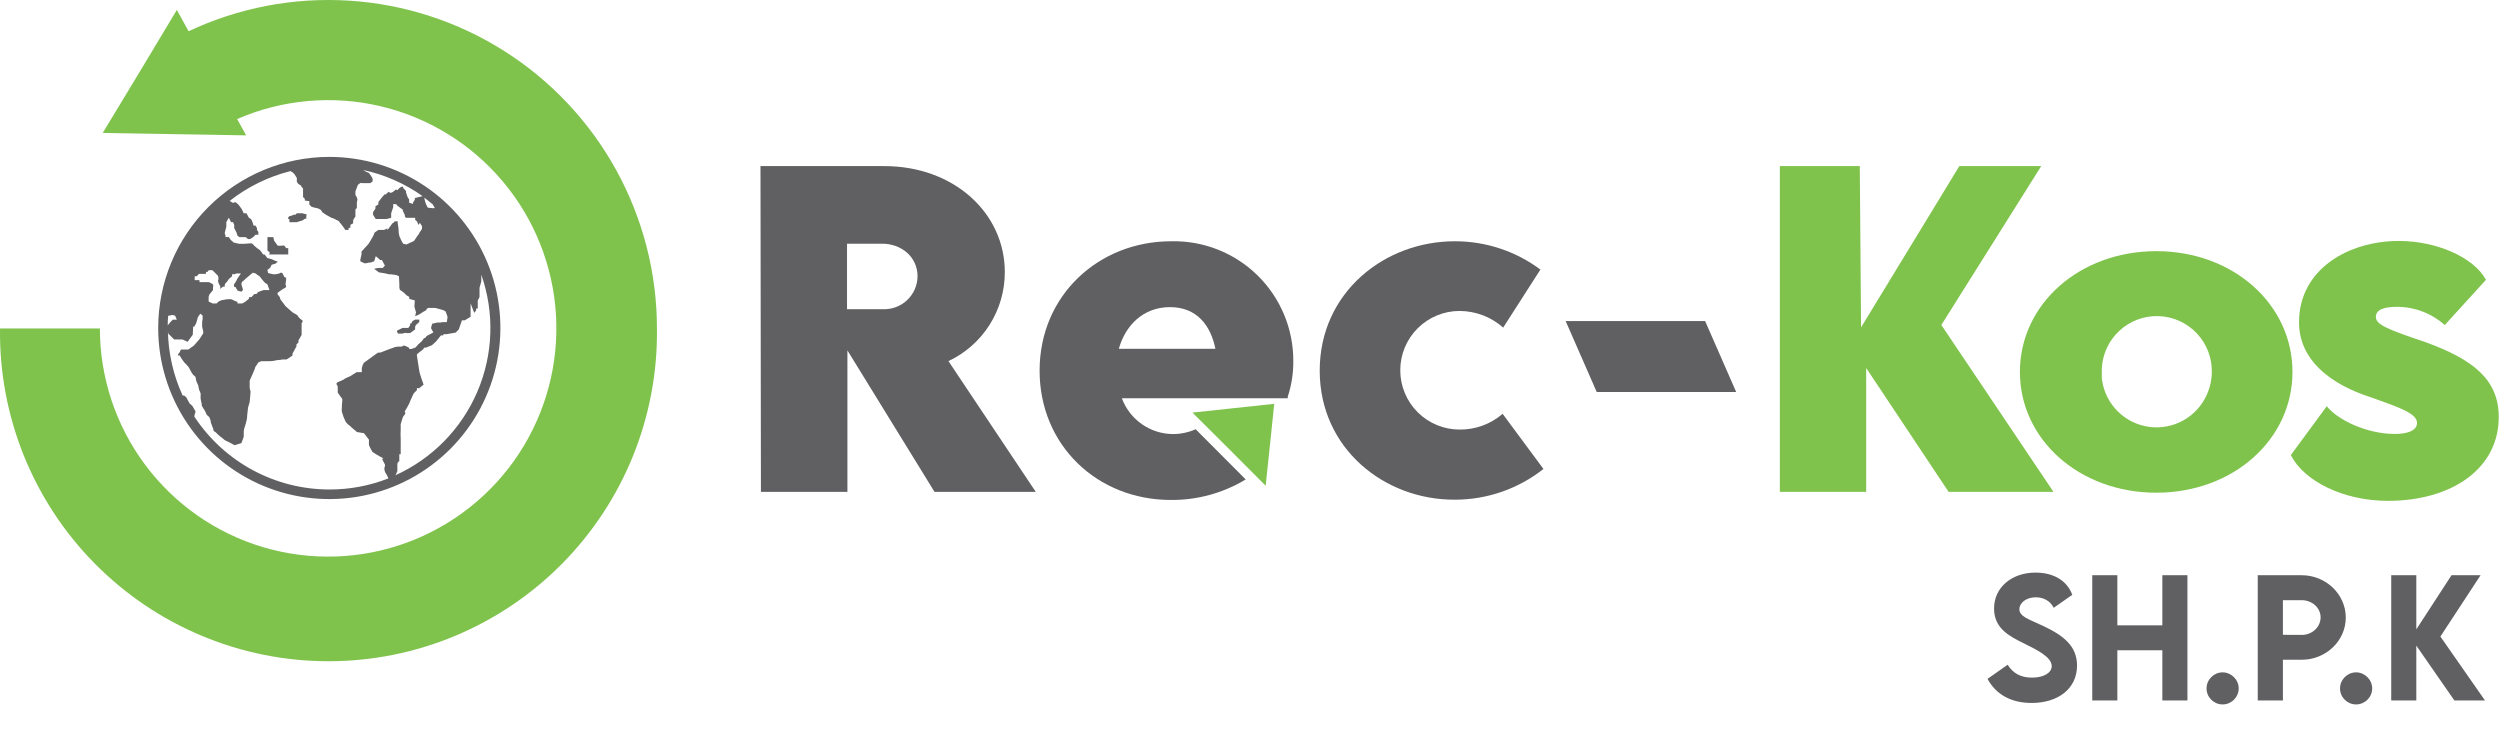<svg xmlns="http://www.w3.org/2000/svg" width="217" height="65" viewBox="0 0 217 65" fill="none"><path d="M57.024 28.513C57.073 32.288 56.371 36.035 54.961 39.537C53.55 43.039 51.458 46.227 48.805 48.913C46.153 51.6 42.993 53.734 39.51 55.19C36.027 56.646 32.289 57.396 28.513 57.396C24.738 57.396 21 56.646 17.516 55.19C14.033 53.734 10.873 51.6 8.221 48.913C5.568 46.227 3.476 43.039 2.065 39.537C0.655 36.035 -0.047 32.288 0.002 28.513H8.67C8.673 32.777 10.051 36.927 12.6 40.346C15.149 43.764 18.733 46.269 22.82 47.488C26.907 48.707 31.277 48.574 35.283 47.11C39.288 45.646 42.714 42.929 45.052 39.362C47.389 35.795 48.513 31.57 48.257 27.313C48.001 23.056 46.378 18.996 43.63 15.735C40.881 12.474 37.154 10.187 33.002 9.214C28.85 8.241 24.495 8.634 20.584 10.334L21.369 11.75L17.998 11.692L15.138 11.644L8.916 11.538L12.147 6.197L13.188 4.464L15.35 0.862L16.37 2.711C20.716 0.667 25.507 -0.246 30.3 0.056C35.092 0.359 39.731 1.866 43.785 4.439C47.84 7.012 51.179 10.567 53.493 14.774C55.808 18.982 57.022 23.706 57.024 28.508V28.513Z" fill="#7FC34D"></path><path d="M34.92 28.469L34.438 28.715L34.54 28.956H34.925L35.108 28.908C35.286 28.855 35.233 28.908 35.233 28.908H35.599L36.032 28.595V28.349L36.109 28.204L36.394 27.949V27.742H36.032L35.801 27.872L35.695 28.079H35.599V28.233L35.44 28.465H34.92V28.469Z" fill="#606062"></path><path d="M25.843 19.257L26.257 19.132L26.488 18.978H26.589V18.742C26.691 18.511 26.435 18.617 26.281 18.511H25.8C25.8 18.511 25.737 18.511 25.66 18.617C25.583 18.723 25.554 18.617 25.554 18.617L25.246 18.742H25.145L25.015 18.872V19.016H25.121V19.286H25.771L25.843 19.257Z" fill="#606062"></path><path d="M25.02 21.539H24.841L24.659 21.303L24.413 21.332H24.114L23.965 21.13L23.792 20.889L23.724 20.581H23.214V21.746L23.349 21.848C23.483 21.953 23.349 22.088 23.349 22.088H25.02V21.539Z" fill="#606062"></path><path d="M24.653 21.299C24.851 21.284 24.774 21.294 24.653 21.299Z" fill="#606062"></path><path d="M13.731 28.469C13.731 31.407 14.602 34.278 16.234 36.72C17.866 39.163 20.186 41.066 22.899 42.19C25.613 43.314 28.599 43.608 31.48 43.035C34.361 42.462 37.007 41.048 39.084 38.971C41.161 36.894 42.575 34.248 43.149 31.367C43.722 28.486 43.428 25.5 42.303 22.786C41.179 20.072 39.276 17.753 36.834 16.121C34.391 14.489 31.52 13.618 28.583 13.618C24.645 13.622 20.87 15.188 18.085 17.972C15.301 20.756 13.735 24.532 13.731 28.469ZM14.964 27.338L15.205 27.405L15.345 27.747H14.998L14.796 27.954L14.622 28.161L14.56 28.253C14.56 27.969 14.56 27.694 14.598 27.415L14.964 27.338ZM18.335 24.593L18.133 24.487H17.314V24.318H16.9V23.977H17.073L17.276 23.769H17.863L17.897 23.596H18.032C18.033 23.566 18.043 23.537 18.061 23.513C18.079 23.489 18.104 23.471 18.133 23.461C18.236 23.443 18.342 23.443 18.446 23.461L18.889 23.904L18.956 24.044V24.285C18.956 24.285 18.889 24.352 18.956 24.525L19.029 24.694L19.13 24.877L19.096 25.074L19.37 24.877H19.51C19.51 24.877 19.476 24.66 19.578 24.593C19.691 24.482 19.788 24.355 19.866 24.217L20.146 23.977V23.803H20.367L20.507 23.736H20.805H20.916L20.675 24.078L20.608 24.179L20.507 24.386L20.401 24.559L20.3 24.694L20.334 24.911H20.439L20.608 25.209L20.781 25.277L20.988 25.31L21.09 25.142L21.022 24.911L20.955 24.694L20.988 24.492L21.191 24.318L21.33 24.183L21.499 24.044L21.74 23.837L21.947 23.668L22.188 23.736L22.356 23.87L22.529 23.977L22.77 24.285L22.977 24.525L23.218 24.694L23.387 25.175H22.881L22.399 25.349L22.26 25.517H22.091L21.817 25.792H21.61V25.932L21.268 26.206L21.027 26.341H20.613V26.206L20.338 26.1L20.136 25.999L19.997 25.965C19.848 25.965 19.7 25.976 19.553 25.999L19.38 26.033L19.207 26.066L18.971 26.172L18.797 26.341H18.456L18.109 26.172V25.758L18.181 25.551L18.489 25.175V24.935C18.519 24.874 18.524 24.804 18.502 24.74C18.481 24.676 18.434 24.623 18.374 24.593H18.335ZM37.742 18.049L37.612 18.077L37.13 18.024L36.976 17.716L36.87 17.379L36.827 17.158C37.087 17.35 37.337 17.552 37.583 17.76V17.793L37.742 18.049ZM34.337 41.245L34.491 40.884V40.301C34.49 40.244 34.505 40.188 34.535 40.139C34.565 40.09 34.608 40.051 34.66 40.027V39.425H34.78C34.78 39.425 34.78 38.977 34.78 38.808C34.78 38.64 34.78 38.154 34.78 38.052C34.763 37.801 34.763 37.548 34.78 37.296V36.815L34.949 36.266C34.985 36.164 35.044 36.071 35.122 35.996C35.14 35.978 35.155 35.957 35.165 35.933C35.175 35.91 35.18 35.884 35.18 35.859C35.18 35.833 35.175 35.808 35.165 35.785C35.155 35.761 35.14 35.74 35.122 35.722C35.275 35.49 35.412 35.249 35.532 34.999C35.57 34.86 35.912 34.142 35.912 34.142L36.187 33.868V33.694H36.389L36.769 33.386L36.562 32.803L36.427 32.36L36.389 32.153L36.187 30.882V30.757L36.389 30.583L36.702 30.343L36.837 30.174H36.976L37.487 29.967L37.833 29.659L38.276 29.11H38.483V29.009H38.758L39.548 28.869L39.822 28.595L40.097 27.805H40.337L40.848 27.497V26.331L41.161 27.155L41.33 26.948V26.779H41.469V26.09L41.623 25.782V24.978L41.777 24.429V23.842C42.938 27.151 42.815 30.775 41.434 33.999C40.053 37.222 37.514 39.811 34.318 41.255L34.337 41.245ZM16.871 36.165C16.871 36.117 16.871 36.059 16.9 35.982C16.968 35.64 17.045 35.842 16.871 35.534L16.693 35.226L16.457 35.019C16.457 35.019 16.317 34.778 16.25 34.643L16.183 34.508L15.995 34.335H15.855C15.037 32.559 14.601 30.631 14.574 28.677L14.603 28.956L14.945 29.293L15.118 29.466H15.836L16.284 29.669L16.732 29.057L16.765 28.349H16.866C16.933 28.243 16.991 28.132 17.04 28.017C17.073 27.916 17.175 27.535 17.175 27.535L17.382 27.227L17.584 27.386V27.762C17.556 27.827 17.543 27.898 17.545 27.969V28.349L17.651 28.831L17.618 28.975L17.545 29.076L17.309 29.447L16.828 29.996L16.346 30.338H15.701L15.595 30.579L15.46 30.752V30.925C15.46 30.925 15.528 30.718 15.634 30.925C15.745 31.117 15.871 31.301 16.009 31.474L16.149 31.609L16.385 31.884L16.626 32.331L16.765 32.534L16.968 32.707L17.04 33.083L17.208 33.463L17.276 33.805L17.415 34.147V34.32C17.396 34.481 17.407 34.645 17.449 34.802C17.493 34.936 17.515 35.075 17.517 35.216L17.656 35.457L17.791 35.659L17.945 36.006L18.171 36.208L18.273 36.483L18.306 36.69L18.513 37.239L18.547 37.412C18.668 37.466 18.774 37.548 18.855 37.653C18.99 37.794 19.14 37.92 19.303 38.028L19.505 38.202L19.987 38.438L20.363 38.645L20.955 38.462L21.157 37.913V37.431L21.191 37.224L21.33 36.781L21.432 36.367L21.465 35.958L21.533 35.37L21.672 34.889L21.74 34.133V33.892C21.74 33.892 21.672 33.858 21.672 33.584V33.035L21.947 32.418L22.12 32.004L22.154 31.869L22.428 31.455L22.669 31.354H23.218C23.402 31.357 23.585 31.345 23.767 31.32C23.882 31.289 24 31.267 24.119 31.253L24.326 31.238L24.533 31.2H24.875L25.038 31.099L25.39 30.858V30.689L25.732 30.068V29.9L25.905 29.726V29.553L26.18 29.071V28.036C26.18 28.036 26.387 27.863 26.18 27.762C26.023 27.658 25.893 27.518 25.804 27.352L25.39 27.111L25.038 26.803L24.774 26.562L24.326 25.965L24.287 25.792L24.095 25.551V25.416L24.576 25.07C24.576 25.07 24.889 24.968 24.836 24.834L24.783 24.694L24.836 24.251V24.111L24.682 24.044L24.509 23.702L24.374 23.663C24.297 23.721 24.205 23.758 24.109 23.769L23.926 23.803C23.8 23.823 23.671 23.811 23.55 23.769L23.276 23.702L23.209 23.427L23.445 23.254L23.584 22.98L23.926 22.878L24.109 22.705L23.892 22.638L23.584 22.498L23.204 22.397L22.963 22.089H22.833L22.698 21.882L22.558 21.708L22.318 21.54C22.233 21.476 22.153 21.407 22.077 21.333L21.875 21.126H21.668L21.186 21.164H20.777L20.295 21.058L20.021 20.817L19.862 20.577H19.573V20.442L19.505 20.235L19.573 19.951L19.645 19.686V19.281L19.862 18.896L20.054 19.281H20.228L20.329 19.517V19.792L20.536 20.201L20.603 20.442L20.777 20.581H21.326L21.528 20.75H21.701L21.976 20.581L22.183 20.374H22.424V20.134L22.303 19.951V19.792L22.183 19.585H22.009C21.971 19.391 21.901 19.206 21.802 19.036C21.744 18.977 21.676 18.929 21.6 18.896L21.393 18.511H21.152L20.984 18.145L20.704 17.769L20.473 17.562H20.329C20.329 17.562 20.261 17.663 20.122 17.562L19.987 17.456H19.915C21.477 16.224 23.282 15.336 25.212 14.851L25.25 14.885L25.404 14.962L25.558 15.116L25.766 15.453V15.785L25.896 15.968L26.151 16.122V16.199L26.305 16.353V17.11L26.459 17.254V17.408L26.849 17.461V17.755L27.027 17.938L27.258 18.015C27.343 18.036 27.428 18.052 27.514 18.063L27.668 18.116L27.851 18.222L27.981 18.424C27.981 18.424 28.236 18.607 28.313 18.655C28.39 18.703 28.795 18.915 28.795 18.915L28.896 18.939C29.002 18.979 29.104 19.031 29.199 19.093L29.382 19.171C29.382 19.171 29.719 19.585 29.767 19.652L29.974 19.96H30.259V19.777H30.413V19.522L30.668 19.368C30.639 19.275 30.639 19.176 30.668 19.084C30.717 18.982 30.778 18.886 30.851 18.8V18.183L30.976 18.053V17.543L31.029 17.336L30.976 17.129L30.851 16.922V16.613L31.005 16.204L31.058 16.05C31.122 15.995 31.19 15.944 31.26 15.896C31.283 15.881 31.31 15.873 31.337 15.873C31.365 15.873 31.391 15.881 31.414 15.896H32.137L32.344 15.742V15.511L32.214 15.275L32.031 15.02L31.698 14.865L31.53 14.759C33.384 15.156 35.138 15.928 36.682 17.028L36.023 17.182L35.994 17.36L35.869 17.543L35.84 17.697L35.662 17.644L35.512 17.591V17.312L35.377 17.105L35.247 16.719V16.589L35.016 16.334L34.968 16.204H34.872C34.75 16.251 34.643 16.331 34.564 16.435C34.462 16.589 34.385 16.435 34.385 16.435L34.125 16.642C33.87 16.845 33.74 16.642 33.74 16.642L33.485 16.873H33.379C33.206 17.061 33.046 17.259 32.897 17.466C32.868 17.505 32.848 17.551 32.839 17.6C32.831 17.648 32.834 17.698 32.849 17.745L32.589 17.899V18.106L32.382 18.415V18.646L32.613 19.007H33.028C33.153 19.007 33.389 19.007 33.389 19.007H33.567L33.952 18.906V18.776V18.52L34.13 17.981V17.851V17.721H34.39L34.491 17.851L34.699 18.005C34.768 18.067 34.846 18.119 34.93 18.159L35.007 18.39L35.137 18.65V18.776L35.238 18.906H36.037V19.084L36.191 19.214L36.321 19.522L36.447 19.344L36.63 19.628V19.859L36.524 20.037L36.422 20.167L36.37 20.293L36.215 20.5L35.936 20.914L35.503 21.116L35.392 21.169L35.267 21.222L34.983 21.145L34.776 20.76C34.758 20.677 34.724 20.598 34.674 20.529C34.617 20.327 34.591 20.117 34.597 19.907C34.584 19.841 34.576 19.773 34.573 19.705C34.562 19.592 34.544 19.479 34.52 19.368V19.214H34.26L34.159 19.344H34.101C34.101 19.344 33.947 19.522 33.74 19.825C33.533 20.129 33.639 19.825 33.639 19.825L33.331 19.956H32.849L32.512 20.187L32.435 20.389L32.358 20.543L32.18 20.856L31.973 21.188L31.381 21.834V22.065L31.275 22.546V22.676L31.636 22.854H31.766C31.909 22.814 32.056 22.788 32.204 22.777L32.483 22.676L32.613 22.238L32.791 22.378L32.994 22.57H33.148L33.408 23.052L33.225 23.254H32.917L32.685 23.283L32.478 23.331L32.565 23.399L32.748 23.538L32.883 23.639L33.331 23.712L33.499 23.745L33.639 23.779L33.812 23.813H33.981L34.429 23.88L34.631 23.986L34.665 24.67V24.944L34.703 25.151L35.045 25.392L35.286 25.633L35.522 25.768V25.941L36.004 26.076L35.97 26.625L36.109 27.107L36.037 27.448C36.037 27.448 36.211 27.381 36.345 27.314C36.444 27.267 36.536 27.209 36.62 27.14C36.718 27.072 36.823 27.014 36.933 26.967L37.135 26.726H37.617C37.721 26.717 37.826 26.73 37.925 26.765L38.508 26.933L38.681 27.039L38.782 27.309L38.849 27.516L38.782 27.964H38.373L38.233 27.997H37.925L37.824 28.031C37.721 28.059 37.616 28.082 37.511 28.099L37.41 28.479L37.617 28.855L37.034 29.163L36.933 29.302L36.793 29.37L36.62 29.611L36.312 29.885L36.071 30.16L35.695 30.294H35.522V30.193L35.252 30.054L35.045 29.986L34.872 30.087H34.53L34.289 30.126C34.289 30.126 33.225 30.502 33.124 30.569C33.025 30.61 32.916 30.621 32.811 30.603L31.578 31.494L31.477 31.701L31.405 31.941V32.303H30.962L30.379 32.664C30.379 32.664 30.206 32.731 30.003 32.832C29.801 32.933 30.003 32.832 29.897 32.9C29.835 32.944 29.767 32.98 29.695 33.006L29.555 33.073L29.315 33.174C29.074 33.28 29.315 33.516 29.315 33.516V34.065L29.382 34.171C29.454 34.272 29.589 34.479 29.676 34.58C29.762 34.681 29.676 34.995 29.676 35.197C29.676 35.399 29.676 35.37 29.676 35.37C29.654 35.494 29.654 35.621 29.676 35.746C29.751 36.03 29.855 36.306 29.984 36.569C30.079 36.723 30.207 36.853 30.36 36.95C30.478 37.071 30.604 37.185 30.735 37.291C30.822 37.353 30.902 37.422 30.976 37.499L31.592 37.6L32.031 38.173C32.013 38.333 32.013 38.494 32.031 38.654C32.118 38.856 32.221 39.051 32.339 39.237C32.339 39.237 32.922 39.613 33.162 39.719C33.403 39.825 33.162 39.82 33.162 39.82C33.222 39.962 33.291 40.101 33.369 40.234C33.504 40.47 33.336 40.47 33.369 40.744C33.383 40.896 33.441 41.041 33.538 41.158L33.678 41.433C33.692 41.463 33.705 41.493 33.716 41.524C32.087 42.165 30.352 42.492 28.602 42.487C26.276 42.488 23.986 41.911 21.938 40.807C19.891 39.703 18.15 38.108 16.871 36.165ZM14.565 28.46V28.522C14.565 28.522 14.565 28.489 14.565 28.469V28.46Z" fill="#606062"></path><path d="M110.602 35.052L110.236 38.601L109.86 42.164L106.687 38.981L103.504 35.813L107.053 35.432L110.602 35.052Z" fill="#7FC34D"></path><path d="M81.116 42.694L73.556 30.414V42.694H66.048L66.01 14.417H76.749C82.85 14.417 87.218 18.539 87.218 23.61C87.223 25.231 86.765 26.82 85.899 28.19C85.032 29.56 83.792 30.654 82.325 31.344L89.905 42.694H81.116ZM73.522 26.836H76.59C76.978 26.858 77.368 26.802 77.734 26.669C78.101 26.537 78.437 26.332 78.722 26.067C79.007 25.801 79.236 25.481 79.394 25.125C79.552 24.769 79.637 24.385 79.643 23.995C79.643 22.238 78.169 21.154 76.59 21.154H73.522V26.836Z" fill="#606062"></path><path d="M101.655 20.942C95.394 20.942 90.237 25.609 90.237 32.172C90.237 38.644 95.235 43.397 101.64 43.397C103.925 43.415 106.171 42.798 108.127 41.616L103.783 37.258C103.159 37.536 102.483 37.679 101.799 37.676C100.834 37.668 99.895 37.367 99.105 36.812C98.316 36.257 97.713 35.475 97.378 34.57H111.777V34.431C112.107 33.431 112.27 32.383 112.258 31.33C112.263 29.946 111.99 28.576 111.456 27.299C110.921 26.023 110.137 24.866 109.149 23.898C108.16 22.93 106.988 22.169 105.701 21.662C104.414 21.154 103.038 20.91 101.655 20.942ZM97.114 30.275C97.691 28.219 99.252 26.659 101.553 26.659C103.855 26.659 105.078 28.204 105.497 30.275H97.114Z" fill="#606062"></path><path d="M114.551 32.172C114.551 25.382 120.18 20.942 126.267 20.942C128.948 20.934 131.559 21.796 133.707 23.398L130.476 28.436C129.432 27.509 128.086 26.996 126.691 26.991C125.326 26.991 124.016 27.533 123.051 28.499C122.085 29.464 121.543 30.773 121.543 32.139C121.543 33.504 122.085 34.813 123.051 35.779C124.016 36.744 125.326 37.286 126.691 37.286C128.061 37.301 129.39 36.815 130.428 35.919L133.972 40.706C131.778 42.438 129.063 43.378 126.267 43.373C120.18 43.398 114.551 38.943 114.551 32.172Z" fill="#606062"></path><path d="M148.004 27.867H135.898L138.595 34.026H150.701L148.004 27.867Z" fill="#606062"></path><path d="M168.509 28.209L177.177 14.417H170.069L161.541 28.416L161.43 14.417H154.491V42.694H161.984V31.941L169.14 42.694H178.241L168.509 28.209Z" fill="#7FC34D"></path><path d="M187.165 21.8C180.5 21.8 175.328 26.404 175.328 32.283C175.328 38.163 180.5 42.767 187.165 42.767C193.83 42.767 198.987 38.163 198.987 32.283C198.987 26.404 193.834 21.8 187.165 21.8ZM191.557 34.248C191.139 35.194 190.426 35.978 189.525 36.484C188.623 36.989 187.582 37.189 186.557 37.053C185.533 36.917 184.58 36.452 183.842 35.728C183.104 35.005 182.621 34.061 182.465 33.039C182.45 32.96 182.44 32.879 182.436 32.799C182.433 32.781 182.433 32.763 182.436 32.746C182.436 32.601 182.436 32.457 182.436 32.312C182.436 32.168 182.436 32.129 182.436 32.038C182.482 30.776 183.026 29.584 183.949 28.723C184.871 27.861 186.097 27.399 187.359 27.439C188.621 27.478 189.816 28.016 190.682 28.933C191.549 29.851 192.018 31.074 191.985 32.336C191.977 32.996 191.831 33.648 191.557 34.248Z" fill="#7FC34D"></path><path d="M198.842 39.502L201.963 35.26C202.892 36.435 205.416 37.667 207.871 37.667C208.786 37.667 209.798 37.456 209.798 36.704C209.798 35.828 207.973 35.284 205.854 34.508C202.223 33.353 199.555 31.215 199.555 27.969C199.555 23.389 203.817 20.914 208.223 20.914C211.416 20.914 214.681 22.282 215.783 24.285L212.206 28.215C211.054 27.186 209.56 26.622 208.016 26.635C206.995 26.635 206.225 26.847 206.225 27.516C206.225 28.186 207.313 28.619 210.559 29.707C214.628 31.2 216.891 32.914 216.891 36.199C216.891 40.687 212.807 43.475 207.26 43.475C203.364 43.465 199.979 41.746 198.842 39.502Z" fill="#7FC34D"></path><path d="M176.341 61.017C174.561 61.017 173.246 60.275 172.518 58.926L174.264 57.699C174.743 58.468 175.438 58.818 176.375 58.818C177.4 58.818 178.088 58.4 178.088 57.82C178.088 57.024 176.787 56.397 175.647 55.831C174.426 55.224 173.084 54.556 173.084 52.823C173.084 50.941 174.676 49.701 176.672 49.701C178.156 49.701 179.383 50.314 179.875 51.629L178.263 52.756C177.94 52.108 177.313 51.845 176.706 51.845C175.89 51.845 175.283 52.317 175.283 52.877C175.283 53.524 176.105 53.747 177.353 54.334C179.154 55.183 180.287 56.1 180.287 57.773C180.287 59.755 178.668 61.017 176.341 61.017ZM187.691 49.93H189.869V60.801H187.691V56.444H183.786V60.801H181.608V49.93H183.786V54.28H187.691V49.93ZM192.924 61.145C192.155 61.145 191.528 60.524 191.528 59.755C191.528 58.993 192.162 58.36 192.924 58.36C193.679 58.36 194.32 59 194.32 59.755C194.32 60.517 193.686 61.145 192.924 61.145ZM195.972 60.801V49.93H199.789C201.893 49.93 203.613 51.582 203.613 53.605C203.613 55.622 201.893 57.267 199.789 57.267H198.157V60.801H195.972ZM199.789 55.109C200.693 55.116 201.428 54.428 201.428 53.585C201.428 52.762 200.693 52.095 199.789 52.095H198.157V55.102L199.789 55.109ZM204.51 61.145C203.741 61.145 203.114 60.524 203.114 59.755C203.114 58.993 203.748 58.36 204.51 58.36C205.265 58.36 205.906 59 205.906 59.755C205.906 60.517 205.272 61.145 204.51 61.145ZM215.698 60.801H213.041L209.736 56.04V60.801H207.558V49.93H209.736V54.63L212.791 49.93H215.313L211.827 55.251L215.698 60.801Z" fill="#606062"></path></svg>